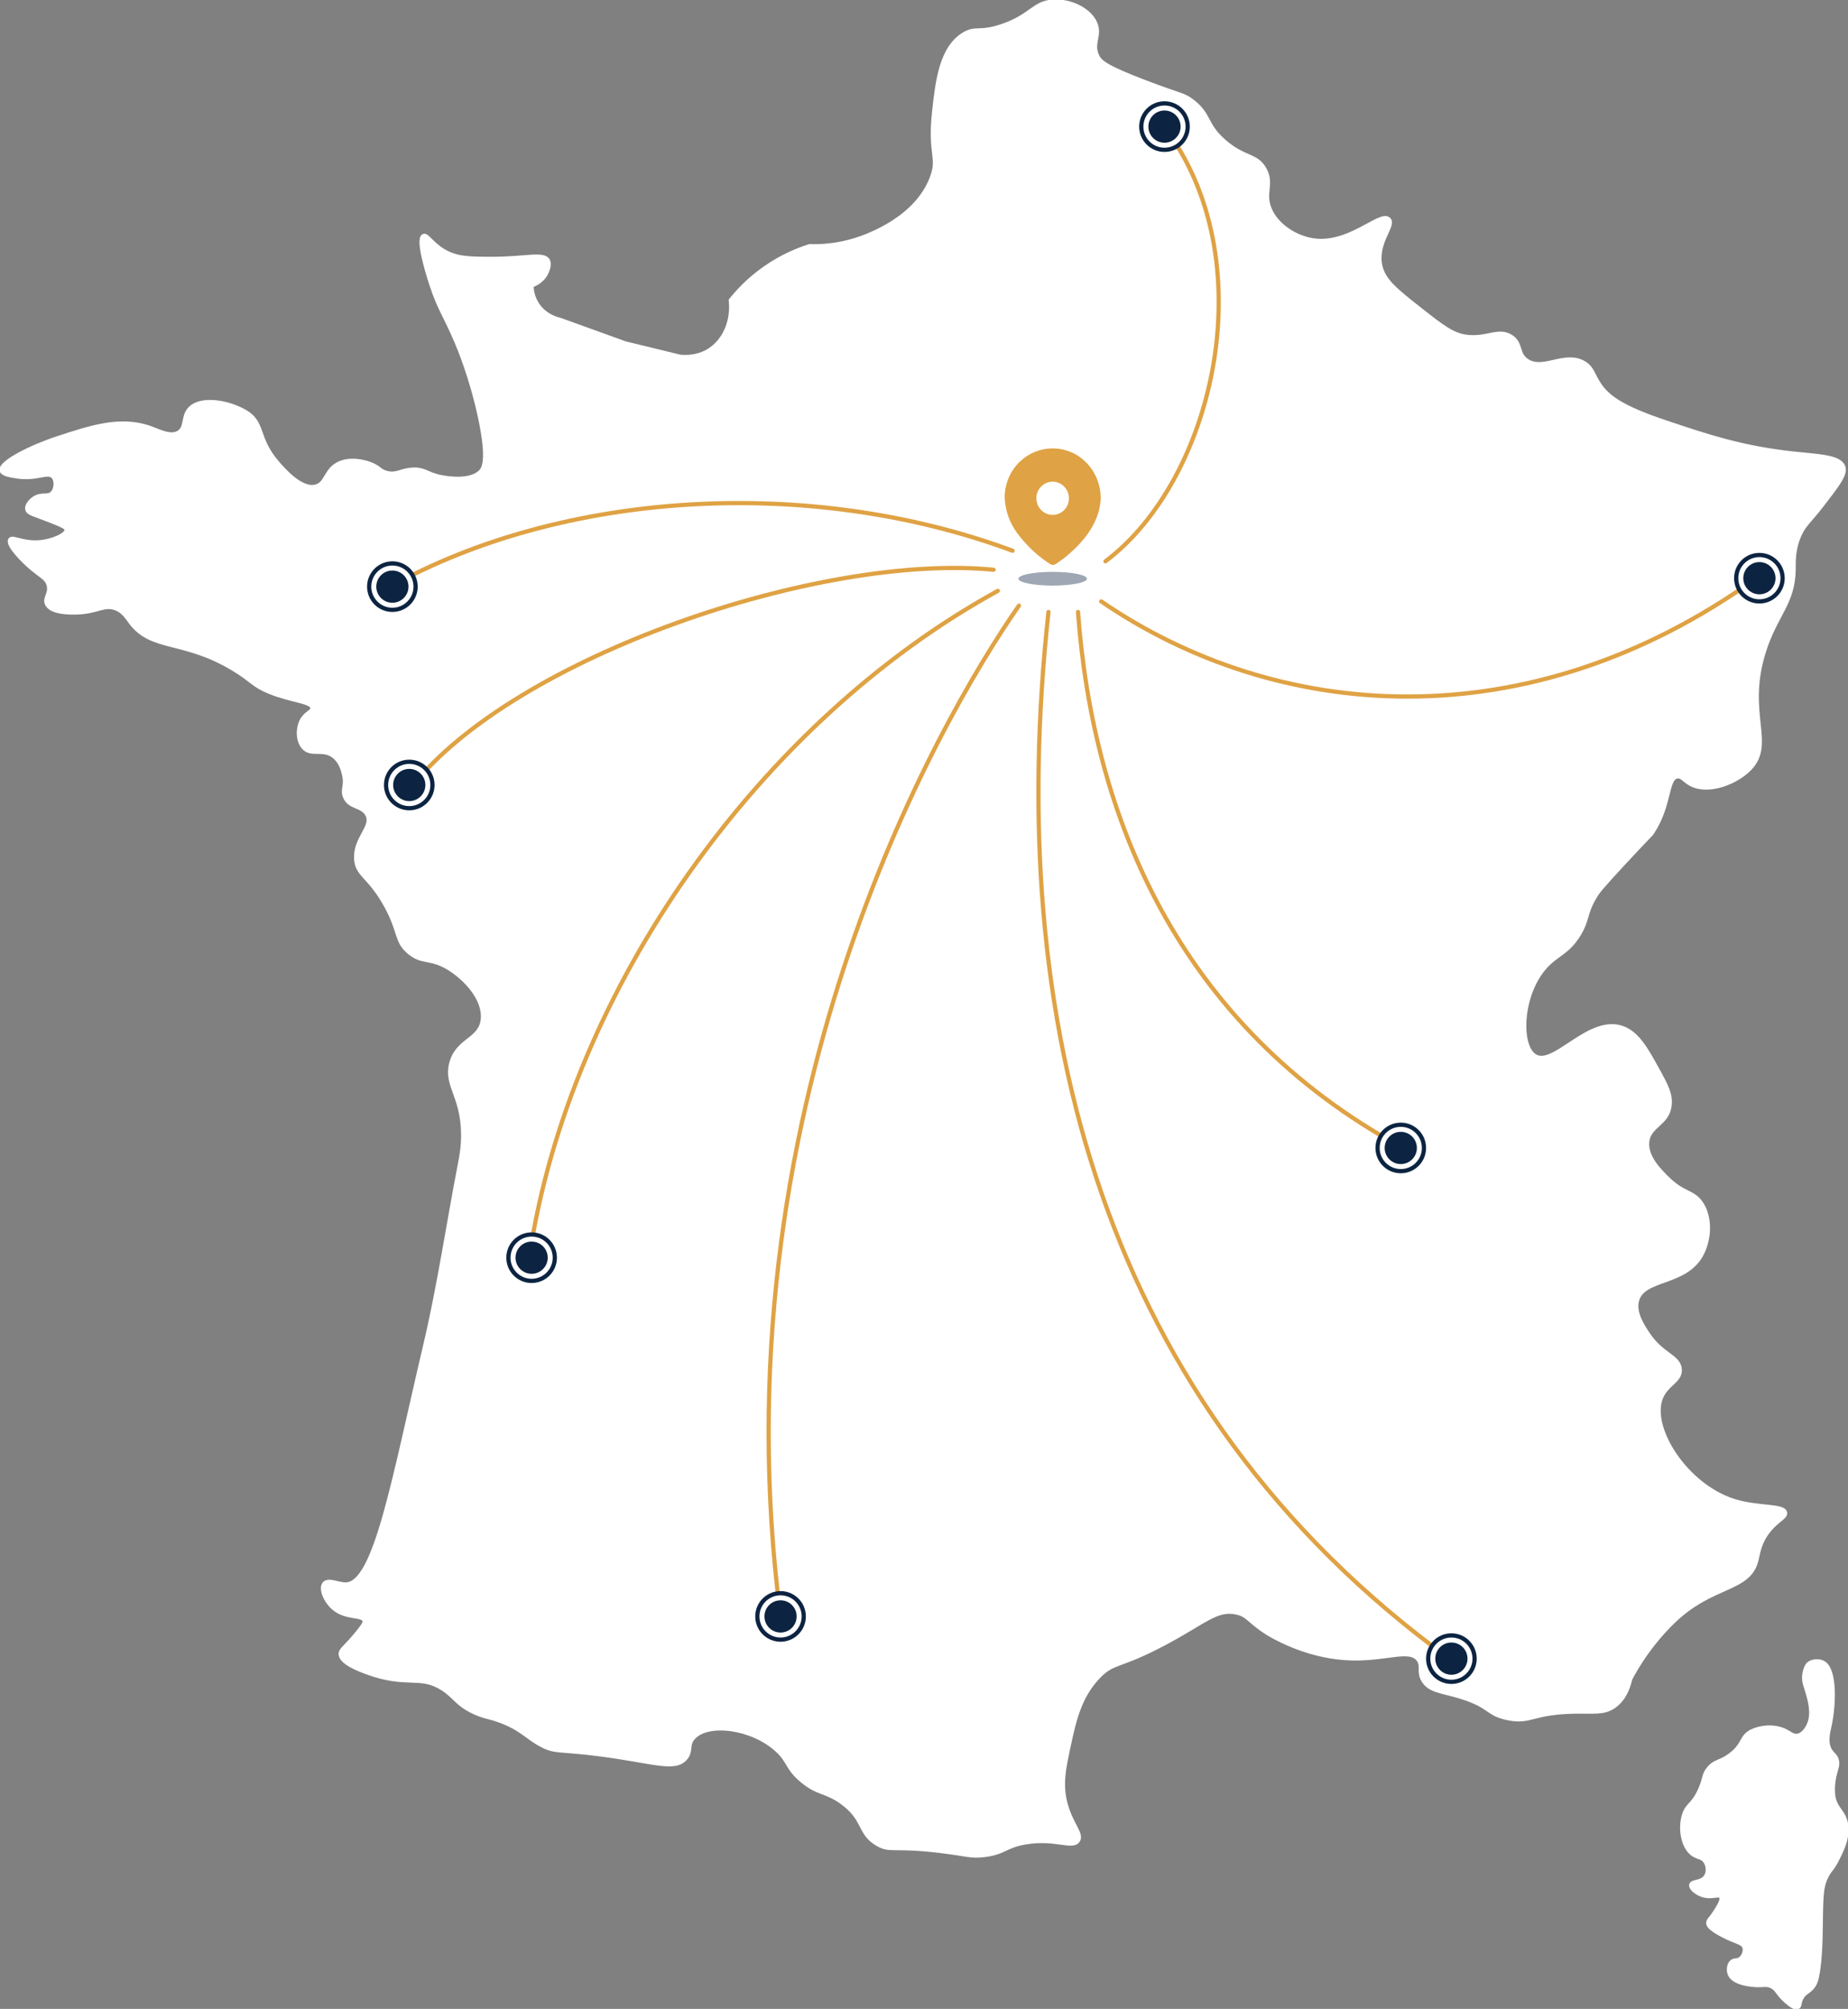 <svg width="438" height="476" viewBox="0 0 438 476" fill="none" xmlns="http://www.w3.org/2000/svg">
<rect x="0" y="0" width="438" height="476" fill="#808080" stroke="none"/>
<g clip-path="url(#clip0_1062_3521)">
<path d="M100.385 55.918C101.176 55.545 102.2 57.709 105.09 59.451C108.139 61.278 111.087 61.328 116.365 61.343C124.483 61.371 128.861 59.895 129.855 61.737C130.335 62.618 129.812 63.851 129.558 64.467C128.628 66.674 126.428 67.477 125.978 67.627C125.978 68.459 126.116 70.265 127.292 72.085C129.122 74.923 132.099 75.654 132.752 75.797C137.9 77.653 143.041 79.509 148.188 81.372L161.177 84.532C162.499 84.662 165.163 84.726 167.763 83.236C171.633 81.014 173.753 76.277 173.223 71.16C174.929 69.003 177.557 66.173 181.318 63.543C185.319 60.741 189.131 59.207 191.861 58.34C194.423 58.419 198.337 58.254 202.78 56.857C205.837 55.896 217.185 51.819 220.852 42.18C222.747 37.193 220.278 36.798 221.418 26.393C222.188 19.392 223.059 11.394 228.454 8.134C231.314 6.407 232.091 8.041 237.609 6.142C244.478 3.777 245.059 0.624 249.655 0.38C253.423 0.179 257.844 2.043 259.442 5.21C260.995 8.299 258.585 10.09 260.008 13.2C260.698 14.698 261.99 15.888 271.487 19.514C280.004 22.767 280.425 22.38 282.472 23.921C286.85 27.232 285.485 29.468 290.176 33.552C294.96 37.709 297.799 36.619 299.716 40.131C301.676 43.707 299.2 45.713 301.03 49.791C302.736 53.589 306.969 56.126 310.629 56.849C319.552 58.62 327.139 50.013 329.128 51.977C330.566 53.395 326.057 57.33 327.103 62.79C327.8 66.445 330.748 68.767 336.643 73.403C341.726 77.402 344.259 79.402 347.599 79.81C352.515 80.419 355.208 77.882 358.149 79.81C360.639 81.444 359.47 83.759 361.801 85.421C365.642 88.144 370.877 83.35 375.4 86.023C377.317 87.155 377.484 88.675 378.849 90.832C380.845 93.992 384.134 96.507 394.677 100.047C404.689 103.408 412.806 106.131 424.91 107.457C431.117 108.138 436.062 108.195 436.882 110.66C437.456 112.38 435.568 114.81 431.807 119.676C428.736 123.646 427.669 124.197 426.529 126.684C424.953 130.124 425.127 133.134 425.106 134.897C425.033 142.966 420.778 145.61 418.005 154.525C413.489 169.029 420.372 176.066 414.774 182.014C411.739 185.239 405.357 187.848 401.16 185.97C399.251 185.117 398.75 183.756 397.508 183.971C394.887 184.422 395.897 190.657 391.62 197.192C391.105 197.981 391.431 197.364 384.723 204.602C379.401 210.342 378.747 211.216 378.028 212.413C375.538 216.562 376.38 217.824 374.173 221.428C371.508 225.764 369.003 226.007 366.259 229.039C360.313 235.61 359.891 247.943 363.827 250.272C368.444 253.003 376.765 240.562 384.73 243.665C388.179 245.005 390.233 248.746 393.05 253.877C394.924 257.295 396.063 259.423 395.686 262.089C395.091 266.339 390.821 266.683 390.408 270.502C390.008 274.171 393.413 277.489 395.279 279.317C399.091 283.036 401.284 282.298 403.193 285.129C405.459 288.49 405.197 293.721 403.193 297.347C399.302 304.398 389.391 302.679 387.975 308.161C387.22 311.077 389.304 314.209 390.611 316.173C393.849 321.038 397.835 321.404 398.118 324.385C398.387 327.173 394.989 327.846 393.653 331.193C390.8 338.33 399.527 352.011 410.904 355.63C416.647 357.457 422.782 356.626 423.08 358.432C423.276 359.592 420.793 360.28 418.615 363.441C416.771 366.121 416.676 368.342 416.182 370.048C414.2 376.842 405.793 375.372 396.702 384.065C389.834 390.636 386.356 397.881 386.356 397.881C385.906 399.866 384.926 402.618 382.501 404.288C380.098 405.943 377.84 405.478 373.287 405.549C363.064 405.707 362.854 408.244 357.336 407.09C352.37 406.058 353.437 404.288 346.38 402.081C341.776 400.64 339.003 400.683 337.449 398.276C336.099 396.183 337.34 394.829 336.229 393.266C334.073 390.228 328.018 393.51 318.775 392.865C308.85 392.17 301.088 387.354 300.311 386.86C295.919 384.065 295.868 382.653 293.007 382.051C288.361 381.077 285.645 384.201 276.163 389.261C265.105 395.165 263.972 393.489 260.335 397.272C255.782 402.009 254.548 407.778 253.234 413.898C252.109 419.136 251.281 422.999 252.624 427.714C253.967 432.43 256.516 434.58 255.463 436.127C254.185 437.991 250.119 435.346 243.084 436.529C238.248 437.339 238.139 438.929 233.34 439.531C230.015 439.947 229.129 439.302 222.587 438.528C211.609 437.231 210.963 438.679 207.979 436.923C203.506 434.293 205.162 431.154 199.658 427.112C195.759 424.246 194.017 425.149 190.118 421.903C186.502 418.893 187.163 417.409 184.23 414.693C178.37 409.261 167.821 407.864 164.343 411.691C162.717 413.475 163.965 414.944 162.39 416.671C159.841 419.48 155.006 417.352 142.423 415.697C132.462 414.385 131.714 415.224 128.425 413.497C124.918 411.655 123.604 409.562 118.485 407.685C115.697 406.667 114.87 406.839 112.401 405.685C108.233 403.736 107.878 401.973 104.894 400.074C99.506 396.649 96.45 399.723 87.04 396.269C85.08 395.552 80.709 393.904 80.752 391.862C80.774 390.844 81.878 390.386 84.608 387.053C86.51 384.731 86.503 384.309 86.437 384.051C86.002 382.474 82.096 383.549 79.133 381.048C77.18 379.4 75.909 376.419 76.904 375.236C77.812 374.154 80.273 375.48 81.979 375.437C89.087 375.258 93.255 350.807 100.85 318.559C104.153 304.527 106.23 290.245 108.967 276.099C109.381 273.964 109.809 271.749 109.78 268.689C109.678 259.638 105.663 257.281 106.941 252.064C108.364 246.259 113.984 246.546 114.449 241.451C114.899 236.527 110.078 231.547 106.128 229.232C101.866 226.738 100.109 228.222 96.994 225.628C93.821 222.991 94.954 220.884 91.512 214.613C87.592 207.461 84.579 207.397 84.412 203.398C84.208 198.496 88.623 195.888 87.047 192.986C85.856 190.778 82.836 191.402 81.769 188.779C81.064 187.038 82.19 186.278 81.566 183.569C81.355 182.674 80.854 180.488 79.133 179.162C76.657 177.256 74.014 178.933 72.236 177.356C70.609 175.923 70.508 172.899 71.422 170.95C72.381 168.9 74.153 168.721 74.058 167.746C73.906 166.155 69.099 166.055 63.915 163.941C59.994 162.35 59.827 161.218 55.391 158.531C43.513 151.336 36.107 154.188 31.039 147.516C30.132 146.319 29.297 144.815 27.387 144.112C24.65 143.109 23.002 144.972 18.253 145.116C16.976 145.151 12.205 145.295 11.153 143.116C10.47 141.704 12.039 140.751 11.559 138.709C11.116 136.817 9.49 136.473 6.687 133.9C6.027 133.291 1.67 129.235 2.425 127.895C2.89 127.064 5.373 128.812 9.323 128.497C12.605 128.232 15.886 126.655 15.814 125.494C15.778 124.9 14.434 124.355 11.755 123.294C8.074 121.833 6.702 121.661 6.477 120.693C6.259 119.733 7.312 118.622 8.103 118.092C9.831 116.931 11.305 117.906 12.365 116.888C13.338 115.956 13.505 113.792 12.569 112.882C11.247 111.599 8.786 113.599 4.045 112.882C2.578 112.66 0.61 112.366 0.393 111.477C-0.072 109.607 7.472 105.873 13.585 103.867C21.702 101.201 28.68 98.908 35.701 101.466C37.857 102.247 40.522 103.673 42.395 102.47C44.283 101.251 43.273 98.707 45.03 96.858C47.637 94.121 54.142 95.239 58.223 97.661C62.557 100.241 60.713 103.903 65.73 109.679C67.226 111.399 71.401 116.207 74.864 115.29C77.572 114.573 77.144 111.076 80.752 109.679C84.034 108.41 87.81 109.973 88.056 110.08C90.002 110.911 90.01 111.671 91.709 112.079C94.061 112.646 95.056 111.427 97.793 111.277C100.733 111.119 101.169 112.445 104.69 113.083C105.845 113.29 111.261 114.265 113.824 111.879C114.63 111.126 115.98 109.27 113.824 99.058C111.791 89.441 108.705 82.146 108.139 80.835C105.438 74.528 104.218 73.332 102.251 67.412C101.997 66.646 98.729 56.706 100.385 55.932V55.918Z" fill="white" stroke="white" stroke-miterlimit="10"/>
<path d="M428.735 408.645C429.89 406.001 428.982 402.905 428.379 400.827C427.98 399.465 427.348 398.182 427.711 396.434C428.024 394.95 428.495 394.413 428.641 394.291C429.526 393.539 431.131 393.446 432.111 393.983C435.059 395.595 434.66 404.145 433.6 408.982C433.273 410.472 432.547 413.145 433.941 415.044C434.442 415.732 434.986 415.998 435.291 416.908C435.713 418.169 435.146 419.05 434.754 420.842C434.369 422.562 434.326 424.274 434.485 425.443C434.827 427.994 436.243 428.882 437.048 430.638C438.769 434.386 436.344 438.693 435.429 440.57C434.188 443.114 433.549 442.957 432.59 445.236C431.915 446.841 431.668 448.281 431.574 453.434C431.501 457.475 431.559 462.399 430.899 466.899C430.594 468.999 430.253 470.145 429.345 471.098C428.459 472.023 427.544 472.223 426.913 473.499C426.368 474.595 426.615 475.312 426.1 475.563C425.344 475.928 424.052 474.789 423.261 474.094C421.279 472.352 421.271 471.299 419.884 470.625C418.774 470.088 418.019 470.389 416.646 470.36C414.998 470.324 410.998 469.952 410.025 467.831C409.574 466.842 409.771 465.423 410.497 464.828C411.085 464.348 411.658 464.706 412.384 464.226C413.205 463.688 413.764 462.384 413.466 461.424C413.081 460.191 411.506 460.256 408.064 458.421C405.175 456.881 404.942 456.114 404.891 455.756C404.783 455.003 405.458 454.738 406.583 452.954C407.513 451.47 408.326 450.18 407.934 449.421C407.505 448.589 405.639 449.8 403.345 448.955C402.024 448.468 400.688 447.371 400.847 446.619C401.043 445.709 403.258 446.174 404.289 444.684C405.008 443.645 404.87 442.075 404.223 441.086C403.505 439.99 402.495 440.133 401.385 439.417C398.865 437.79 398.132 433.232 399.156 430.022C399.976 427.442 401.247 427.85 402.938 424.088C404.165 421.358 403.73 420.613 404.964 419.086C406.489 417.201 407.665 417.71 410.163 415.818C413.502 413.296 412.573 411.526 415.23 410.222C417.176 409.268 420.407 408.867 422.999 410.085C424.284 410.695 424.923 411.468 426.041 411.282C427.697 411.017 428.604 408.932 428.742 408.616L428.735 408.645Z" fill="white" stroke="white" stroke-miterlimit="10"/>
</g>
<path fill-rule="evenodd" clip-rule="evenodd" d="M243.864 107.772C247.414 105.709 251.778 105.745 255.295 107.867C258.778 110.031 260.894 113.894 260.875 118.05C260.794 122.178 258.524 126.059 255.687 129.059C254.05 130.798 252.218 132.336 250.229 133.641C250.025 133.759 249.8 133.839 249.567 133.875C249.343 133.865 249.125 133.799 248.932 133.682C245.896 131.721 243.233 129.218 241.07 126.293C239.26 123.851 238.232 120.901 238.125 117.843C238.123 113.68 240.313 109.835 243.864 107.772ZM245.916 119.566C246.513 121.039 247.923 121.999 249.486 121.999C250.511 122.006 251.496 121.596 252.222 120.859C252.947 120.123 253.354 119.121 253.35 118.077C253.356 116.484 252.418 115.045 250.974 114.431C249.531 113.818 247.867 114.151 246.759 115.276C245.651 116.4 245.318 118.094 245.916 119.566Z" fill="#DFA244"/>
<ellipse cx="249.5" cy="137.125" rx="8.125" ry="1.625" fill="#9EA7B3"/>
<path d="M261.7 132.6C261.479 132.766 261.434 133.079 261.6 133.3C261.766 133.521 262.079 133.566 262.3 133.4L261.7 132.6ZM275.105 29.807C287.247 45.418 290.366 66.266 287.194 85.669C284.021 105.08 274.57 122.948 261.7 132.6L262.3 133.4C275.43 123.552 284.979 105.42 288.181 85.831C291.384 66.234 288.253 45.082 275.895 29.193L275.105 29.807Z" fill="#DFA244"/>
<path d="M255.999 144.964C255.979 144.688 255.739 144.481 255.464 144.501C255.188 144.521 254.981 144.761 255.001 145.036L255.999 144.964ZM332.739 271.56C279.433 242.666 259.491 192.852 255.999 144.964L255.001 145.036C258.509 193.148 278.567 243.334 332.262 272.44L332.739 271.56Z" fill="#DFA244"/>
<path d="M416.343 136.945C361.745 176.177 302.301 170.792 261 142.5" stroke="#DFA244" stroke-linecap="round"/>
<path d="M248.997 145.054C249.027 144.779 248.829 144.533 248.554 144.503C248.28 144.473 248.033 144.672 248.003 144.946L248.997 145.054ZM343.794 392.596C261.487 332.736 238.51 241.943 248.997 145.054L248.003 144.946C237.491 242.057 260.514 333.264 343.206 393.404L343.794 392.596Z" fill="#DFA244"/>
<path d="M241.911 143.786C242.068 143.559 242.013 143.248 241.786 143.09C241.559 142.932 241.248 142.988 241.09 143.214L241.911 143.786ZM185.496 382.936C170.019 263.609 222.446 171.734 241.911 143.786L241.09 143.214C221.554 171.266 168.982 263.391 184.504 383.064L185.496 382.936Z" fill="#DFA244"/>
<path d="M236.741 140.438C236.983 140.306 237.071 140.002 236.938 139.759C236.806 139.517 236.502 139.429 236.259 139.562L236.741 140.438ZM125.994 297.575C135.471 234.733 180.374 171.365 236.741 140.438L236.259 139.562C179.626 170.635 134.529 234.267 125.006 297.425L125.994 297.575Z" fill="#DFA244"/>
<path d="M235.451 135.497C235.726 135.524 235.971 135.323 235.998 135.048C236.024 134.773 235.823 134.529 235.549 134.502L235.451 135.497ZM97.892 186.81C110.055 171.42 134.198 157.584 160.482 148.095C186.757 138.608 215.053 133.507 235.451 135.497L235.549 134.502C214.947 132.492 186.493 137.64 160.143 147.154C133.802 156.665 109.445 170.579 97.108 186.19L97.892 186.81Z" fill="#DFA244"/>
<path d="M92.5 139C133 116.499 191.5 112.5 240 130.5" stroke="#DFA244" stroke-linecap="round"/>
<circle cx="97" cy="186" r="5.5" fill="white" stroke="#0C2441"/>
<circle cx="97" cy="186" r="3.818" fill="#0C2441"/>
<circle cx="93" cy="139" r="5.5" fill="white" stroke="#0C2441"/>
<circle cx="93" cy="139" r="3.818" fill="#0C2441"/>
<circle cx="126" cy="298" r="5.5" fill="white" stroke="#0C2441"/>
<circle cx="126" cy="298" r="3.818" fill="#0C2441"/>
<circle cx="276" cy="30" r="5.5" fill="white" stroke="#0C2441"/>
<circle cx="276" cy="30" r="3.818" fill="#0C2441"/>
<circle cx="417" cy="137" r="5.5" fill="white" stroke="#0C2441"/>
<circle cx="417" cy="137" r="3.818" fill="#0C2441"/>
<circle cx="344" cy="393" r="5.5" fill="white" stroke="#0C2441"/>
<circle cx="344" cy="393" r="3.818" fill="#0C2441"/>
<circle cx="332" cy="272" r="5.5" fill="white" stroke="#0C2441"/>
<circle cx="332" cy="272" r="3.818" fill="#0C2441"/>
<circle cx="185" cy="383" r="5.5" fill="white" stroke="#0C2441"/>
<circle cx="185" cy="383" r="3.818" fill="#0C2441"/>
<defs>
<clipPath id="clip0_1062_3521">
<rect width="438" height="476" fill="white"/>
</clipPath>
</defs>
</svg>
